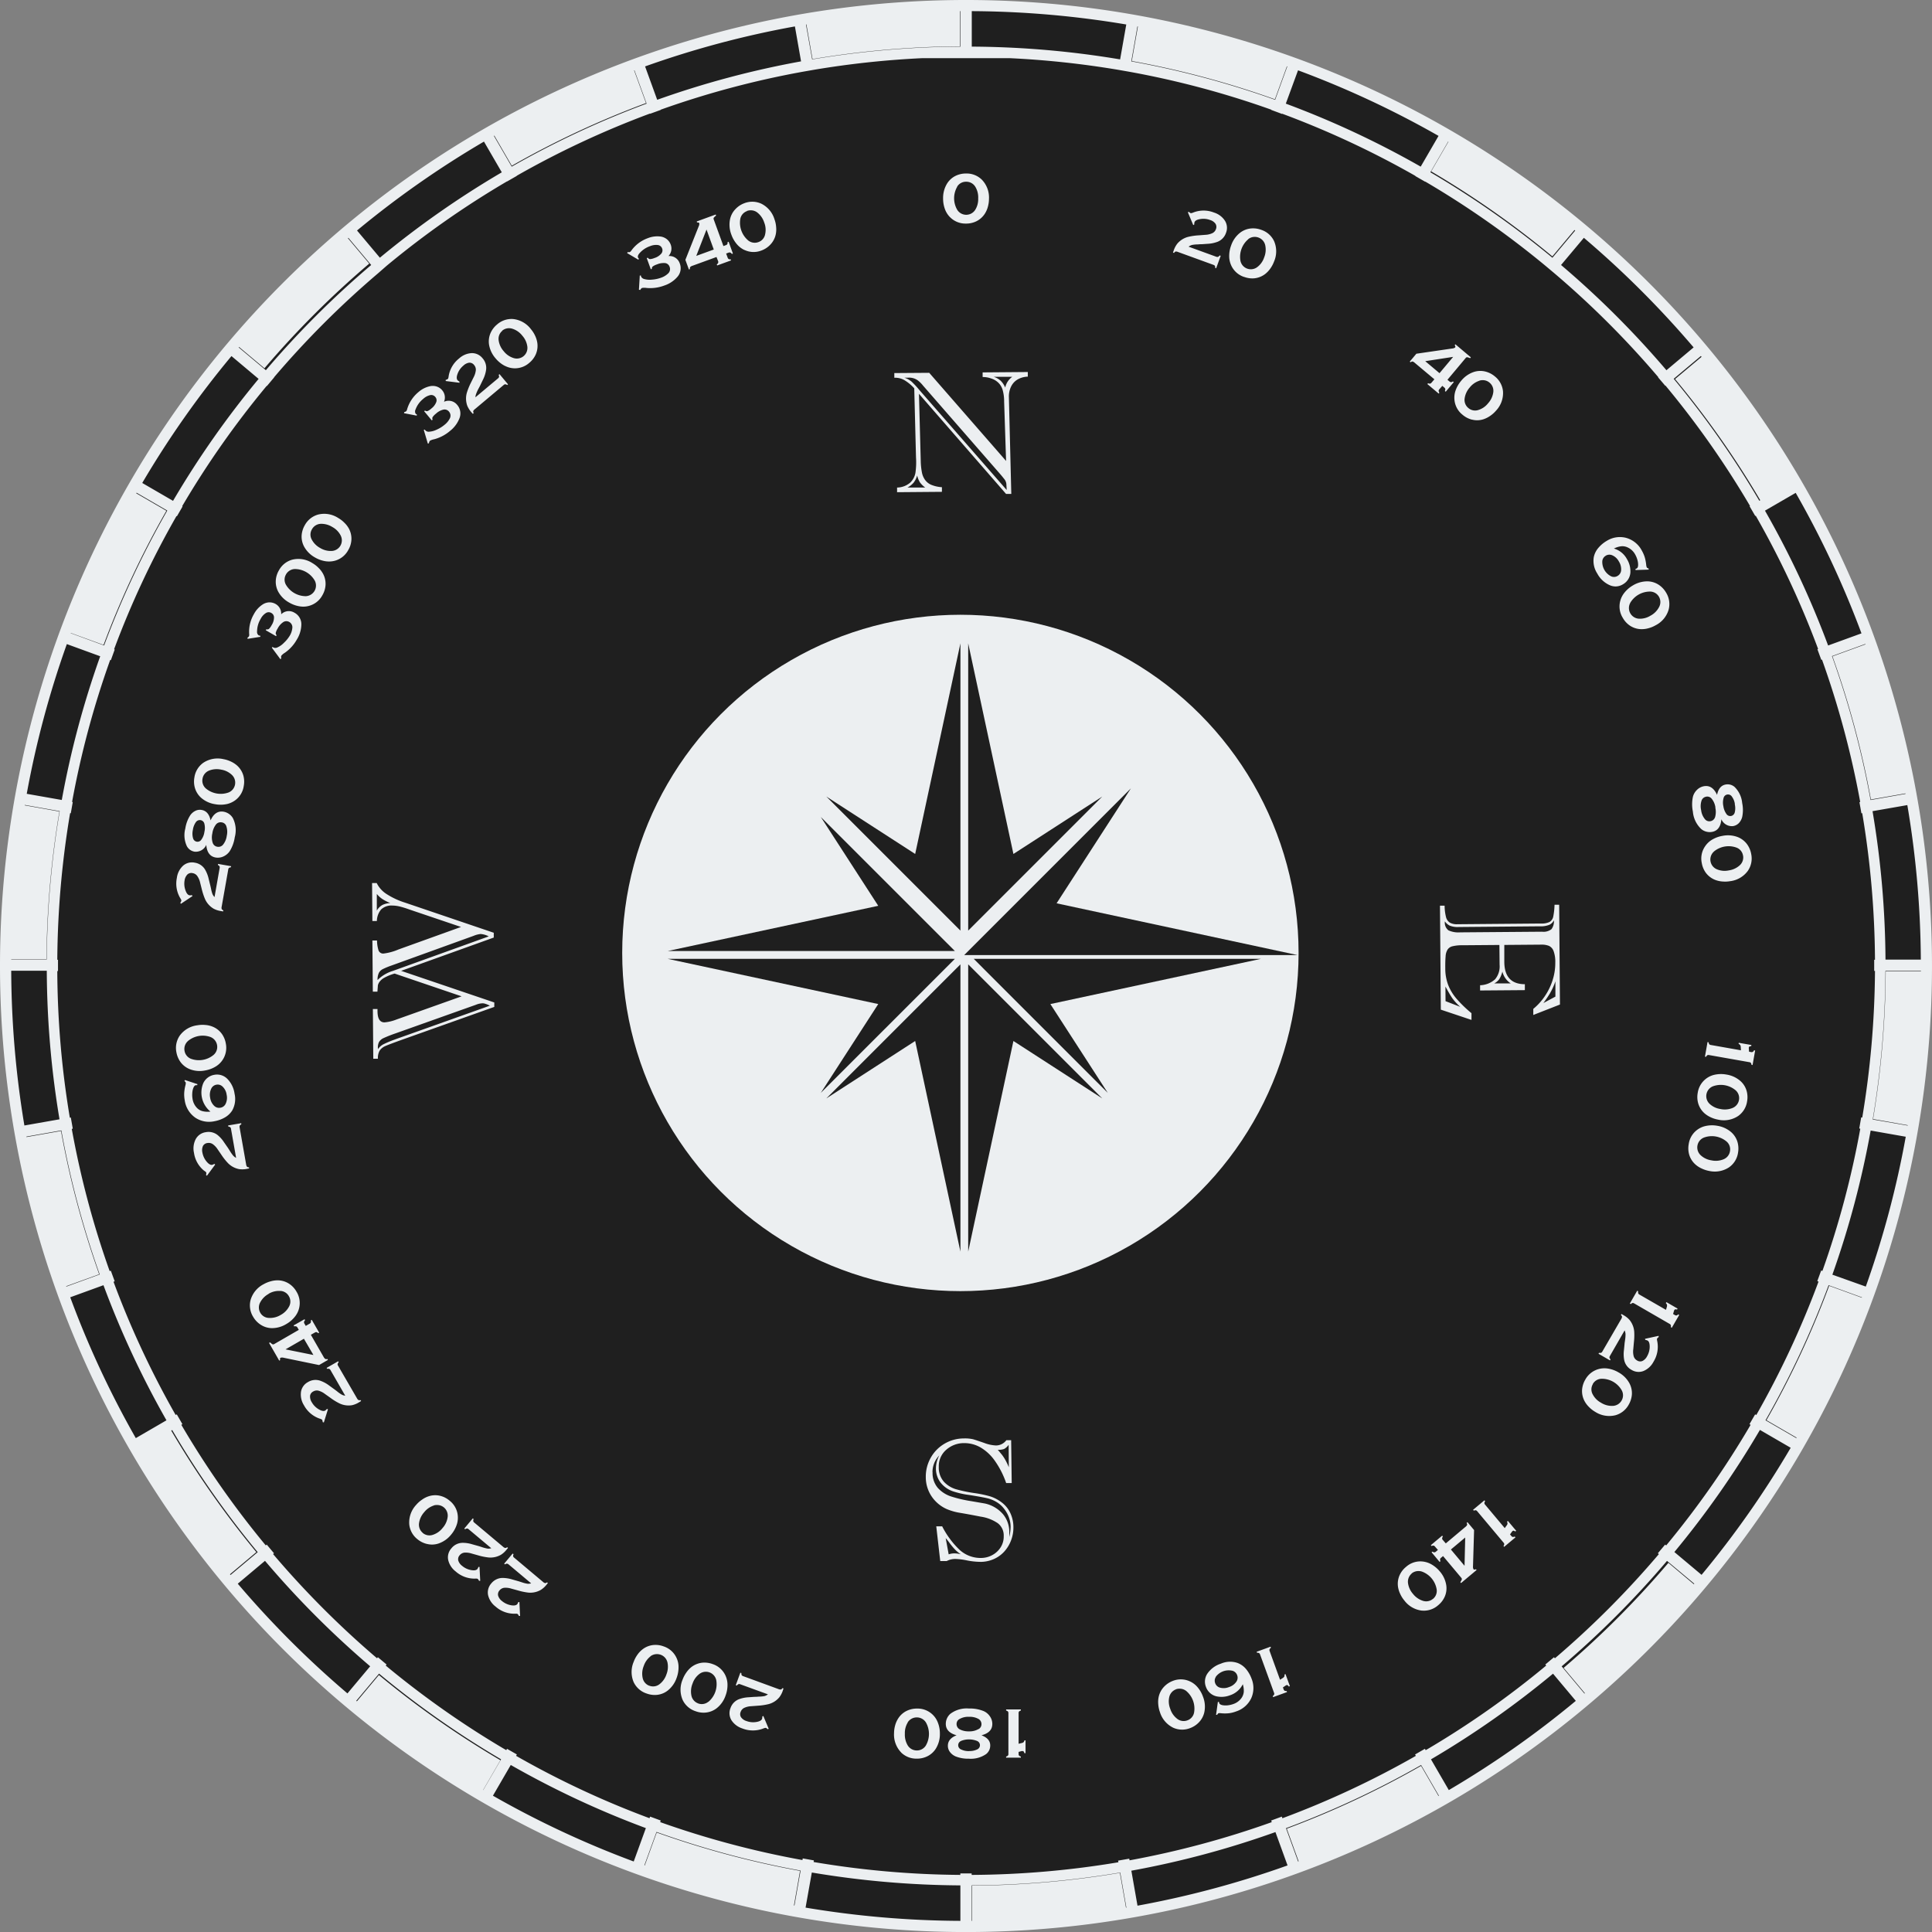 <svg xmlns="http://www.w3.org/2000/svg" width="275.002" height="275.005" viewBox="0 0 275.002 275.005">
  <rect x="0" y="0" width="275.002" height="275.005" fill="#808080" stroke="none"/>
  <g id="ic_compass_8_mockup" transform="translate(-1.675 0.328)">
    <g id="ic_compass8" transform="translate(1.676 -0.329)">
      <ellipse id="Ellipse_1729" data-name="Ellipse 1729" cx="136.978" cy="136.978" rx="136.978" ry="136.978" transform="translate(0.526 0.526)" fill="#1f1f1f"/>
      <path id="Union_64" data-name="Union 64" d="M-11078.326-2646.825a137.5,137.5,0,0,1,136.7-137.5h1.6a137.5,137.5,0,0,1,136.7,137.5,137.507,137.507,0,0,1-137.5,137.505A137.5,137.5,0,0,1-11078.326-2646.825Zm138.306,130.865v5.049h.059v-5.013a131.086,131.086,0,0,0,21.041-1.818l.869,4.955.052-.009-.873-4.991A131.468,131.468,0,0,1-10940.021-2515.96Zm-23.641,3.164a136.259,136.259,0,0,0,22.022,1.885h.014v-5.049a131.453,131.453,0,0,1-21.146-1.832Zm46.372-5.255.876,4.979a135.334,135.334,0,0,0,21.358-5.73l-1.724-4.746A129.784,129.784,0,0,1-10917.289-2518.051Zm-47.957,4.957.876-4.974a129.982,129.982,0,0,1-20.508-5.5l-1.727,4.746.056.02,1.7-4.683a129.678,129.678,0,0,0,20.4,5.461l-.864,4.915Zm25.226-4.571v.214a130.17,130.17,0,0,0,20.889-1.8l-.042-.233,1.585-.278.042.236a129.034,129.034,0,0,0,20.243-5.436l-.084-.231,1.513-.556.084.234a128.607,128.607,0,0,0,19-8.883l-.116-.195,1.4-.806.114.195a129.2,129.2,0,0,0,17.154-12.047l-.125-.15,1.234-1.034.128.15a130.146,130.146,0,0,0,14.8-14.83l-.145-.117,1.037-1.237.145.122a129.763,129.763,0,0,0,12.02-17.166l-.161-.095.809-1.4.161.094a129.382,129.382,0,0,0,8.861-18.992l-.178-.061.553-1.515.173.064a128.513,128.513,0,0,0,5.394-20.246l-.147-.031.278-1.585.149.025a131.273,131.273,0,0,0,1.813-20.872h-.114v-1.59h.114a130.27,130.27,0,0,0-1.818-20.866l-.114.022-.281-1.588.111-.019a128.628,128.628,0,0,0-5.44-20.268l-.1.033-.553-1.51.1-.036a128.587,128.587,0,0,0-8.88-18.97l-.067.036-.809-1.39.063-.039a129.238,129.238,0,0,0-12.033-17.132l-.03.028-1.023-1.2.031-.025a129.7,129.7,0,0,0-14.806-14.8l-1.229-1.031a129.918,129.918,0,0,0-17.144-12.014v.031l-1.4-.806v-.031a129.159,129.159,0,0,0-18.97-8.853v.039l-1.54-.573v-.036a128.291,128.291,0,0,0-20.219-5.4l-1.588-.278a130.169,130.169,0,0,0-15.408-1.654h-12.48a130.235,130.235,0,0,0-15.408,1.654l-1.585.278a128.371,128.371,0,0,0-20.221,5.4v.033l-1.516.551v-.036a129.253,129.253,0,0,0-18.97,8.853v.025l-1.394.8v-.019a129.174,129.174,0,0,0-17.138,12.019l-1.223,1.071a130.349,130.349,0,0,0-14.8,14.8h.025l-1.037,1.237-.028-.022a129.316,129.316,0,0,0-12.035,17.129l.061.033-.809,1.4-.059-.033a128.088,128.088,0,0,0-8.883,18.962l.089.033-.548,1.518-.095-.033a128.1,128.1,0,0,0-5.427,20.224h.1l-.28,1.59h-.1a130.615,130.615,0,0,0-1.824,20.866h.1v1.61h-.1a129.745,129.745,0,0,0,1.785,20.872l.14-.025.28,1.588-.145.025a128.407,128.407,0,0,0,5.394,20.246l.164-.058.554,1.512-.17.061a129.125,129.125,0,0,0,8.845,18.964l.158-.089.806,1.4-.155.089a129.655,129.655,0,0,0,12.02,17.166l.136-.114,1.037,1.237-.136.108a130.531,130.531,0,0,0,14.8,14.833l.122-.147,1.237,1.037-.125.147a129.707,129.707,0,0,0,17.16,12.044l.111-.189,1.4.8-.116.195a128.4,128.4,0,0,0,18.994,8.88l.087-.228,1.515.556-.086.228a129.427,129.427,0,0,0,20.255,5.4l.038-.233,1.591.281-.042.231a129.8,129.8,0,0,0,20.883,1.835v-.214Zm44.743-6.436,1.724,4.743.074-.028-1.689-4.646a129.926,129.926,0,0,0,19.117-8.942l2.485,4.289.057-.032-2.536-4.374A130.453,130.453,0,0,1-10895.277-2524.1Zm-112.885-4.624a135.664,135.664,0,0,0,20.04,9.364l1.729-4.752a130,130,0,0,1-19.231-8.986Zm133.523-5.174,2.538,4.374a136.333,136.333,0,0,0,18.077-12.7l-3.244-3.87A131.11,131.11,0,0,1-10874.639-2533.9Zm-134.9,4.365v.005l2.539-4.373a131.573,131.573,0,0,1-17.371-12.2l-3.245,3.87.088.073,3.135-3.743a130.611,130.611,0,0,0,17.293,12.122l-2.455,4.233Zm153.5-17.6,3.244,3.87.059-.05-3.022-3.606a131.008,131.008,0,0,0,14.914-14.95l3.622,3.042.062-.072-3.884-3.248A131.4,131.4,0,0,1-10856.047-2547.132Zm-172.82,3.859Zm-15.623-15.625a137.1,137.1,0,0,0,15.611,15.615l3.236-3.861a131.412,131.412,0,0,1-14.972-15.011Zm-1.028-1.246,3.867-3.245a131.94,131.94,0,0,1-12.172-17.382l-.136.078a131.239,131.239,0,0,0,12.113,17.3l-3.754,3.152Zm205.517-3.261,3.87,3.244a136.311,136.311,0,0,0,12.678-18.074v-.017l-4.373-2.538A131.071,131.071,0,0,1-10840-2563.405Zm12.979-18.753,4.379,2.536.038-.067-4.292-2.489a129.954,129.954,0,0,0,8.925-19.125l4.65,1.691.018-.048-4.746-1.727A130.316,130.316,0,0,1-10827.023-2582.158Zm-241.315-17.51a135.137,135.137,0,0,0,9.333,20.046l4.365-2.536a130.861,130.861,0,0,1-8.967-19.231Zm250.832-3.214,4.749,1.69a134.648,134.648,0,0,0,5.688-21.333h-.02l-4.974-.878A129.945,129.945,0,0,1-10817.507-2602.883Zm-251.383,1.69,4.746-1.727a130.5,130.5,0,0,1-5.461-20.5l-4.974.878.012.067,4.915-.867a129.871,129.871,0,0,0,5.433,20.393l-4.689,1.7C-11068.9-2601.228-11068.9-2601.21-11068.89-2601.192Zm257.127-23.785,4.969.867.009-.055-4.938-.874a131.21,131.21,0,0,0,1.8-21.025h5.015c0-.02,0-.041,0-.061h-5.05A131.745,131.745,0,0,1-10811.763-2624.978Zm-263.091.854,4.988-.878a131.418,131.418,0,0,1-1.811-21.15h-5.062A136.917,136.917,0,0,0-11074.854-2624.124Zm264.9-23.591Zm5.029-.022a135.928,135.928,0,0,0-1.921-21.992l-4.952.865a131.153,131.153,0,0,1,1.844,21.127Zm-271.807-.017h5.052a131.279,131.279,0,0,1,1.843-21.111l-4.974-.884-.009.055,4.938.879a130.627,130.627,0,0,0-1.835,21.013h-5.016Zm259.162-43.178a129.51,129.51,0,0,1,5.494,20.482l4.974-.876-.012-.064-4.918.865a128.123,128.123,0,0,0-5.469-20.374l4.7-1.711c-.006-.018-.013-.036-.019-.055Zm-256.946,19.6,4.974.876a130.01,130.01,0,0,1,5.478-20.48l-.012.022-4.746-1.732A135.142,135.142,0,0,0-11074.52-2671.333Zm247.407-40.306a129.961,129.961,0,0,1,8.988,19.192l4.749-1.727a135.009,135.009,0,0,0-9.364-20Zm-241.151,17.446,4.74,1.74a130.456,130.456,0,0,1,8.994-19.2l-4.374-2.538-.044.078,4.293,2.491a129.558,129.558,0,0,0-8.944,19.092l-4.652-1.694C-11068.256-2694.216-11068.26-2694.2-11068.264-2694.193Zm10.181-21.381,4.374,2.539a131.484,131.484,0,0,1,12.18-17.36l-3.864-3.248A136.174,136.174,0,0,0-11058.083-2715.574Zm217.979-14.833a131.139,131.139,0,0,1,12.186,17.357l.131-.076a130.777,130.777,0,0,0-12.122-17.248l3.773-3.16-.1-.118Zm-16.034-16.2a131.625,131.625,0,0,1,15,14.98l3.87-3.25a137.02,137.02,0,0,0-15.623-15.6Zm-188.229,11.73,3.87,3.245a131.63,131.63,0,0,1,14.994-14.975l-3.248-3.867-.064.056,3.034,3.612a131.019,131.019,0,0,0-14.916,14.9l-3.616-3.031Zm169.628-24.928a131.635,131.635,0,0,1,17.371,12.164l3.242-3.87-.1-.08-3.15,3.759a130.728,130.728,0,0,0-17.249-12.1l2.452-4.226-.033-.02Zm-152.777,8.294,3.248,3.867a131.47,131.47,0,0,1,17.354-12.155l-2.538-4.374A136.349,136.349,0,0,0-11027.517-2751.509Zm132.2-18.064a130.438,130.438,0,0,1,19.2,8.967l2.539-4.376a135.279,135.279,0,0,0-20-9.333Zm-112.722,4.59,2.535,4.376a130.557,130.557,0,0,1,19.2-8.967l-1.731-4.743-.046.017,1.694,4.648a129.761,129.761,0,0,0-19.106,8.919l-2.483-4.284Zm90.727-10.607a129.668,129.668,0,0,1,20.474,5.472l1.729-4.749-.053-.019-1.71,4.693a129.094,129.094,0,0,0-20.368-5.444l.867-4.915-.066-.012Zm-69.207.723,1.724,4.746a130.013,130.013,0,0,1,20.477-5.469l-.875-4.974A134.522,134.522,0,0,0-10986.523-2774.866Zm46.5-2.822a131.4,131.4,0,0,1,21.116,1.818l.876-4.968a136.234,136.234,0,0,0-21.992-1.9Zm-23.6-3.15.881,4.968a131.708,131.708,0,0,1,21.113-1.818v-5.049h-.063v5.012a130.958,130.958,0,0,0-21,1.81l-.869-4.934Zm21.255,246.5a1.964,1.964,0,0,1-.756-.6,1.444,1.444,0,0,1-.3-.9c0-.67.417-1.162,1.24-1.485q-1.531-.421-1.535-1.621a1.906,1.906,0,0,1,.648-1.435,3.855,3.855,0,0,1,2.652-.753,5.1,5.1,0,0,1,2.1.373,2.077,2.077,0,0,1,.87.731,1.867,1.867,0,0,1,.351,1.076c0,.843-.515,1.36-1.54,1.629q1.263.484,1.242,1.471a1.532,1.532,0,0,1-.578,1.2,3.821,3.821,0,0,1-2.444.664l-.141,0A4.811,4.811,0,0,1-10942.364-2534.343Zm.831-2.18a.649.649,0,0,0-.417.606.651.651,0,0,0,.417.609,2.4,2.4,0,0,0,1.141.231v-.008a2.419,2.419,0,0,0,1.123-.222.652.652,0,0,0,.414-.609.651.651,0,0,0-.414-.606,3.045,3.045,0,0,0-1.133-.219A3.031,3.031,0,0,0-10941.533-2536.523Zm2.514-1.7a.8.8,0,0,0,.381-.7.845.845,0,0,0-.473-.756,2.559,2.559,0,0,0-1.3-.278,2.475,2.475,0,0,0-1.387.336.789.789,0,0,0-.384.687.841.841,0,0,0,.467.77,2.708,2.708,0,0,0,1.318.278A2.5,2.5,0,0,0-10939.02-2538.227Zm-11.052,3.339a3.656,3.656,0,0,1-1.012-2.73,4.291,4.291,0,0,1,.152-1.106,3.5,3.5,0,0,1,.42-.97,2.963,2.963,0,0,1,1.213-1.106,3.3,3.3,0,0,1,1.484-.334,3.083,3.083,0,0,1,2.911,1.852,4.191,4.191,0,0,1,.345,1.707,3.9,3.9,0,0,1-.567,2.13,2.978,2.978,0,0,1-1.212,1.1,3.313,3.313,0,0,1-1.477.339h-.093A3.079,3.079,0,0,1-10950.071-2534.888Zm.948-4.279a2.882,2.882,0,0,0-.42,1.613,2.96,2.96,0,0,0,.42,1.682,1.512,1.512,0,0,0,1.31.7,1.491,1.491,0,0,0,1.263-.712,3.3,3.3,0,0,0,0-3.283,1.526,1.526,0,0,0-1.285-.709A1.527,1.527,0,0,0-10949.123-2539.167Zm13.993,5.021v-.161a.492.492,0,0,0,.253-.131.339.339,0,0,0,.072-.234v-5.811a.342.342,0,0,0-.072-.236.5.5,0,0,0-.253-.133v-.161h2.1v.161a.517.517,0,0,0-.253.133.326.326,0,0,0-.069.236v4.36l.473-.114a.536.536,0,0,0,.242-.12.582.582,0,0,0,.122-.256h.15v1.83h-.164a.6.6,0,0,0-.105-.239.192.192,0,0,0-.156-.058.624.624,0,0,0-.142,0l-.42.114v.295a.351.351,0,0,0,.069.234.528.528,0,0,0,.253.131v.161Zm-37.537-4.156a2.893,2.893,0,0,1-1.564-1.182,1.931,1.931,0,0,1-.134-1.71,2.073,2.073,0,0,1,1.182-1.262,4.546,4.546,0,0,1,1.388-.286l.842-.061a5.691,5.691,0,0,0,.6-.031,5.308,5.308,0,0,0,.813-.072,1.592,1.592,0,0,0,.509-.253l-3.968-1.443a.345.345,0,0,0-.247,0,.535.535,0,0,0-.212.192l-.152-.056.65-1.771.15.053a.512.512,0,0,0,.036.284.377.377,0,0,0,.2.147l5.043,1.844a.688.688,0,0,0,.351.061.429.429,0,0,0,.214-.2l.15.053c-.05.161-.089.261-.1.309a3.234,3.234,0,0,1-.5.951,2.972,2.972,0,0,1-1.534.97,8.918,8.918,0,0,1-1.535.225l-.935.07a2.64,2.64,0,0,0-1.009.245,1.014,1.014,0,0,0-.489.567.814.814,0,0,0,.059.762,1.473,1.473,0,0,0,.778.539,2.7,2.7,0,0,0,1.4.131c.464-.075.733-.228.817-.456a1.312,1.312,0,0,0,.033-.328l.142-.07.768,1.821-.153.064a.666.666,0,0,0-.233-.181.216.216,0,0,0-.145,0,1.964,1.964,0,0,0-.3.1,4.037,4.037,0,0,1-1.414.255A4.065,4.065,0,0,1-10972.667-2538.3Zm61.314-.111a3.656,3.656,0,0,1-1.885-2.221,4.159,4.159,0,0,1-.234-1.087,3.551,3.551,0,0,1,.053-1.056,3.042,3.042,0,0,1,.763-1.457,3.362,3.362,0,0,1,1.262-.842,3.073,3.073,0,0,1,2.419.069,3.08,3.08,0,0,1,.959.681,4.267,4.267,0,0,1,.906,1.49,3.86,3.86,0,0,1,.2,2.191,2.994,2.994,0,0,1-.76,1.451,3.314,3.314,0,0,1-1.259.837,3.1,3.1,0,0,1-1.146.22A3.076,3.076,0,0,1-10911.353-2538.413Zm.408-5.46a1.523,1.523,0,0,0-.965,1.106,2.831,2.831,0,0,0,.14,1.663,2.88,2.88,0,0,0,.984,1.421,1.481,1.481,0,0,0,1.451.228,1.457,1.457,0,0,0,.959-1.106,3.271,3.271,0,0,0-1.123-3.083,1.508,1.508,0,0,0-.929-.319A1.516,1.516,0,0,0-10910.944-2543.874Zm5.956,1.788h.155a1.2,1.2,0,0,0,.047.195c.048.125.2.214.442.27a2.671,2.671,0,0,0,.745.025,3.423,3.423,0,0,0,.8-.181,2.356,2.356,0,0,0,1.2-.9,1.83,1.83,0,0,0,.3-.843,3.15,3.15,0,0,0-.14-1.079,3.11,3.11,0,0,1-1.81,1.568,3.366,3.366,0,0,1-1.952.15,2.079,2.079,0,0,1-.917-.484,2.1,2.1,0,0,1-.57-.865,2.039,2.039,0,0,1,.25-1.941,3.7,3.7,0,0,1,1.883-1.359,3.274,3.274,0,0,1,2.4-.086,2.934,2.934,0,0,1,1.2.881,4.655,4.655,0,0,1,.762,1.343,3.527,3.527,0,0,1-.047,2.786,3.608,3.608,0,0,1-2.152,1.879,4.446,4.446,0,0,1-1.02.256,5.515,5.515,0,0,1-1.132,0,1.039,1.039,0,0,0-.348,0,.257.257,0,0,0-.131.122.633.633,0,0,1-.069.1l-.153.011Zm-.281-3.567a.98.98,0,0,0-.105.893,1,1,0,0,0,.661.639,1.989,1.989,0,0,0,1.324-.081,1.968,1.968,0,0,0,1.048-.781.988.988,0,0,0,.1-.9,1,1,0,0,0-.661-.631,2.305,2.305,0,0,0-.53-.062A2.291,2.291,0,0,0-10905.27-2545.653Zm-74.084,4.888a3.079,3.079,0,0,1-1.818-1.6,3.661,3.661,0,0,1,0-2.911,4.319,4.319,0,0,1,.523-.987,3.654,3.654,0,0,1,.717-.776,3.091,3.091,0,0,1,1.521-.623,3.322,3.322,0,0,1,1.509.195,3.067,3.067,0,0,1,1.813,1.607,3.173,3.173,0,0,1,.294,1.137,4.218,4.218,0,0,1-.264,1.724,3.893,3.893,0,0,1-1.263,1.81,3,3,0,0,1-1.515.617,3.231,3.231,0,0,1-.362.021A3.219,3.219,0,0,1-10979.354-2540.765Zm1.847-1.329a3.282,3.282,0,0,0,1.12-3.083,1.515,1.515,0,0,0-.962-1.107,1.515,1.515,0,0,0-1.451.231,2.836,2.836,0,0,0-.962,1.359,2.935,2.935,0,0,0-.161,1.721,1.5,1.5,0,0,0,.989,1.112h-.02A1.48,1.48,0,0,0-10977.507-2542.094Zm80.331-.82a.518.518,0,0,0,.188-.206.3.3,0,0,0,0-.245l-1.993-5.469a.377.377,0,0,0-.147-.2.472.472,0,0,0-.283-.039l-.056-.15,1.979-.72.053.153a.493.493,0,0,0-.191.208.331.331,0,0,0,0,.245l1.487,4.1.422-.27a.54.54,0,0,0,.187-.195.558.558,0,0,0,.022-.281l.145-.064.626,1.721-.15.056a.851.851,0,0,0-.181-.195.208.208,0,0,0-.164,0,.472.472,0,0,0-.128.069l-.37.25.1.278a.343.343,0,0,0,.147.195.55.55,0,0,0,.283.039l.056.15-1.979.72Zm-89.142-.37a3.1,3.1,0,0,1-1.821-1.6,3.684,3.684,0,0,1,0-2.914,4.276,4.276,0,0,1,.517-.984,3.493,3.493,0,0,1,.726-.773,2.991,2.991,0,0,1,1.513-.623,3.264,3.264,0,0,1,1.513.195,3.071,3.071,0,0,1,1.813,1.607,3.088,3.088,0,0,1,.295,1.134,4.356,4.356,0,0,1-.262,1.727,3.932,3.932,0,0,1-1.262,1.807,2.969,2.969,0,0,1-1.516.62,3.324,3.324,0,0,1-.342.018A3.353,3.353,0,0,1-10986.317-2543.284Zm.572-5.285a2.886,2.886,0,0,0-.962,1.365,2.884,2.884,0,0,0-.155,1.721,1.489,1.489,0,0,0,.945,1.1h.021a1.473,1.473,0,0,0,1.443-.231,2.9,2.9,0,0,0,.976-1.393,2.939,2.939,0,0,0,.147-1.682,1.52,1.52,0,0,0-.965-1.106,1.513,1.513,0,0,0-.519-.091A1.536,1.536,0,0,0-10985.745-2548.57Zm-18.733-5.75a.728.728,0,0,0-.158-.248.261.261,0,0,0-.131-.069,3.047,3.047,0,0,0-.32,0,4.007,4.007,0,0,1-2.716-1.021,2.864,2.864,0,0,1-1.065-1.64,1.932,1.932,0,0,1,.459-1.654,2.081,2.081,0,0,1,1.538-.778,4.72,4.72,0,0,1,1.406.206l.817.231c.086.022.275.081.57.178a4.81,4.81,0,0,0,.787.206,1.446,1.446,0,0,0,.556-.05l-3.226-2.711a.385.385,0,0,0-.228-.094.5.5,0,0,0-.267.108l-.12-.106,1.21-1.443.128.1a.512.512,0,0,0-.064.278.345.345,0,0,0,.139.206l4.107,3.45a.689.689,0,0,0,.306.178.411.411,0,0,0,.272-.114l.122.105-.2.248a3.265,3.265,0,0,1-.8.723,3.005,3.005,0,0,1-1.771.389,8.843,8.843,0,0,1-1.521-.317l-.906-.248a2.643,2.643,0,0,0-1.031-.119,1.017,1.017,0,0,0-.65.367.84.84,0,0,0-.206.737,1.5,1.5,0,0,0,.545.773,2.776,2.776,0,0,0,1.265.6c.459.083.765.033.921-.153a1.163,1.163,0,0,0,.142-.295h.161l.095,1.974Zm128.561-.756a3.656,3.656,0,0,1-2.524-1.44,4.1,4.1,0,0,1-.595-.945,3.573,3.573,0,0,1-.312-1.012,3.017,3.017,0,0,1,.22-1.626,3.226,3.226,0,0,1,.926-1.207,3.052,3.052,0,0,1,2.294-.77,3.225,3.225,0,0,1,1.134.314,4.294,4.294,0,0,1,1.365,1.09,3.918,3.918,0,0,1,.932,1.993,2.957,2.957,0,0,1-.223,1.624,3.287,3.287,0,0,1-.92,1.2,3.082,3.082,0,0,1-2.053.785C-10875.755-2555.066-10875.837-2555.069-10875.918-2555.076Zm-1.477-5.282a1.521,1.521,0,0,0-.528,1.368,2.915,2.915,0,0,0,.7,1.521,2.935,2.935,0,0,0,1.415.993,1.484,1.484,0,0,0,1.424-.27h.014a1.461,1.461,0,0,0,.522-1.368,3.257,3.257,0,0,0-2.1-2.524,1.527,1.527,0,0,0-.465-.073A1.513,1.513,0,0,0-10877.395-2560.358Zm6.918,1.232a1.984,1.984,0,0,0,.181-.317.257.257,0,0,0-.025-.284l-2.616-3.117-.286.245a.369.369,0,0,0-.14.206.58.58,0,0,0,.064.278l-.128.1-1.143-1.365.125-.1a.5.5,0,0,0,.262.106.335.335,0,0,0,.228-.1l.289-.242-.42-.481a.376.376,0,0,0-.205-.139.569.569,0,0,0-.278.064l-.105-.122,1.612-1.354.1.122a.516.516,0,0,0-.108.264.334.334,0,0,0,.1.228l.423.486,2.774-2.33a.918.918,0,0,0,.262-.292.4.4,0,0,0-.072-.289l.125-.106.939,1.121-.153,5.144a.789.789,0,0,0,.067.423c.077.086.191.086.339,0l.105.119-2.21,1.852Zm-1.343-4.651,1.943,2.319.094-4.023Zm-138.334,4.462a.758.758,0,0,0-.161-.253.277.277,0,0,0-.131-.064,2.051,2.051,0,0,0-.319,0,4.029,4.029,0,0,1-2.717-1.023,2.864,2.864,0,0,1-1.064-1.643,1.9,1.9,0,0,1,.459-1.649,2.038,2.038,0,0,1,1.54-.779,4.508,4.508,0,0,1,1.4.2l.843.236c.089.022.277.081.572.178a5.453,5.453,0,0,0,.787.206,1.384,1.384,0,0,0,.533-.053l-3.228-2.708a.328.328,0,0,0-.226-.1.531.531,0,0,0-.267.111l-.122-.105,1.212-1.449.122.106a.509.509,0,0,0-.058.278.332.332,0,0,0,.133.206l4.112,3.45a.687.687,0,0,0,.306.175.42.42,0,0,0,.27-.111l.128.1c-.105.134-.175.214-.208.253a3.209,3.209,0,0,1-.793.723,3.007,3.007,0,0,1-1.776.386,8.616,8.616,0,0,1-1.521-.314l-.9-.253a2.8,2.8,0,0,0-1.028-.12,1.031,1.031,0,0,0-.653.367.84.84,0,0,0-.206.74,1.482,1.482,0,0,0,.548.77,2.684,2.684,0,0,0,1.26.6c.459.089.768.036.923-.147a1.43,1.43,0,0,0,.142-.295h.156l.1,1.974Zm71.359-2.705a10.334,10.334,0,0,1-1.919-.206,9.211,9.211,0,0,0-1.654-.206,2.606,2.606,0,0,0-1.223.3h-.915l-.567-4.943h.843a12.273,12.273,0,0,0,2.5,3.367,4.419,4.419,0,0,0,3.045,1.134,3.343,3.343,0,0,0,1.606-.42,3.194,3.194,0,0,0,1.188-1.123,2.829,2.829,0,0,0,.42-1.565,2.187,2.187,0,0,0-.84-1.835,5.824,5.824,0,0,0-2.43-.937q-1.61-.317-2.878-.531a8.123,8.123,0,0,1-2.019-.573,5.1,5.1,0,0,1-2.141-1.846,4.9,4.9,0,0,1-.784-2.689,5.448,5.448,0,0,1,.679-2.7,5.315,5.315,0,0,1,1.943-2.019,5.428,5.428,0,0,1,2.808-.776,5.155,5.155,0,0,1,1.321.122c.3.089.806.256,1.531.506a5.308,5.308,0,0,0,1.66.37,1.824,1.824,0,0,0,1.523-.745h.685l.08,6.1h-.789a12.5,12.5,0,0,0-1.621-3.181,6.527,6.527,0,0,0-2.047-1.9,4.63,4.63,0,0,0-2.308-.606,3.791,3.791,0,0,0-2.565.959,3.058,3.058,0,0,0-1.049,2.413,3.022,3.022,0,0,0,.729,2.13,3.837,3.837,0,0,0,1.7,1.057,20.2,20.2,0,0,0,2.6.548,16.057,16.057,0,0,1,2.288.476,5.373,5.373,0,0,1,1.785.976,4.023,4.023,0,0,1,1.126,1.5,4.755,4.755,0,0,1,.393,1.891,5.146,5.146,0,0,1-.32,1.854,4.953,4.953,0,0,1-.937,1.582,4.4,4.4,0,0,1-1.487,1.1,4.73,4.73,0,0,1-1.944.42Zm-4.933-3.361.423,2.294a2.455,2.455,0,0,1,.789-.139,3.813,3.813,0,0,1,.938.125,4.774,4.774,0,0,1-.84-.689,10.136,10.136,0,0,1-.765-.923,8.578,8.578,0,0,0-.545-.681Zm-1.868-9.384a3.223,3.223,0,0,0,.745,2.221,4.4,4.4,0,0,0,1.815,1.193,18.642,18.642,0,0,0,2.944.692l1.913.328a4.713,4.713,0,0,1,2.6,1.521,3.906,3.906,0,0,1,.9,2.525v.445a2.4,2.4,0,0,1,0,.278v.011a6.992,6.992,0,0,0,.192-1.479,4,4,0,0,0-.226-1.262,4.339,4.339,0,0,0-.647-1.209,3.924,3.924,0,0,0-.957-.923,4.624,4.624,0,0,0-1.567-.667c-.573-.128-1.407-.275-2.5-.448a12.665,12.665,0,0,1-2.271-.506,3.8,3.8,0,0,1-1.807-1.262,3.309,3.309,0,0,1-.659-2.027,4.042,4.042,0,0,1,.476-1.832A3.376,3.376,0,0,0-10945.595-2574.766Zm9.854-2.525a6.432,6.432,0,0,1,.441.659,9.183,9.183,0,0,1,.557,1.148l-.025-3.2a1.917,1.917,0,0,1-.64.592,2.146,2.146,0,0,1-.909.114C-10936.047-2577.668-10935.858-2577.44-10935.741-2577.29Zm71.409,13.015a.507.507,0,0,0,.108-.261.32.32,0,0,0-.1-.222l-3.748-4.468a.351.351,0,0,0-.205-.139.513.513,0,0,0-.278.064l-.105-.128,1.612-1.349.105.122a.53.53,0,0,0-.111.264.365.365,0,0,0,.1.228l2.8,3.339.286-.395a.48.48,0,0,0,.108-.245.612.612,0,0,0-.069-.278l.125-.1,1.179,1.4-.128.106a.688.688,0,0,0-.233-.12.2.2,0,0,0-.156.058.668.668,0,0,0-.1.106l-.262.367.194.228a.331.331,0,0,0,.2.131.5.5,0,0,0,.278-.061l.105.123-1.612,1.351Zm-153.239-.292a3.366,3.366,0,0,1-1.354-.678,3.09,3.09,0,0,1-1.162-2.127,3.664,3.664,0,0,1,.979-2.752,4.114,4.114,0,0,1,.84-.748,3.345,3.345,0,0,1,.942-.481,2.993,2.993,0,0,1,1.641-.067,3.237,3.237,0,0,1,1.351.7,3.052,3.052,0,0,1,1.154,2.13,3.124,3.124,0,0,1-.111,1.168,4.309,4.309,0,0,1-.84,1.532,3.91,3.91,0,0,1-1.8,1.262,2.989,2.989,0,0,1-.929.148A3.008,3.008,0,0,1-11017.571-2564.568Zm.984-5.474a2.87,2.87,0,0,0-1.37.951,2.967,2.967,0,0,0-.737,1.563,1.51,1.51,0,0,0,.522,1.374v.014a1.48,1.48,0,0,0,1.44.272,2.877,2.877,0,0,0,1.388-.97,2.9,2.9,0,0,0,.72-1.54,1.519,1.519,0,0,0-.517-1.379,1.527,1.527,0,0,0-.98-.357A1.512,1.512,0,0,0-11016.587-2570.042Zm-15.822-11.869a.793.793,0,0,0-.062-.289.256.256,0,0,0-.1-.106,1.88,1.88,0,0,0-.3-.114,4.025,4.025,0,0,1-2.205-1.893,2.865,2.865,0,0,1-.422-1.9,1.924,1.924,0,0,1,1-1.4,2.051,2.051,0,0,1,1.713-.2,4.62,4.62,0,0,1,1.262.667l.689.5c.072.05.231.167.476.356a4.572,4.572,0,0,0,.665.467,1.418,1.418,0,0,0,.494.153l-2.1-3.648a.357.357,0,0,0-.181-.17.491.491,0,0,0-.283,0l-.084-.142,1.638-.942.078.139a.539.539,0,0,0-.15.239.336.336,0,0,0,.056.245l2.683,4.626a.653.653,0,0,0,.229.27.415.415,0,0,0,.295,0l.08.139-.278.17a3.252,3.252,0,0,1-.992.42,3,3,0,0,1-1.8-.245,8.352,8.352,0,0,1-1.32-.814l-.768-.545a2.644,2.644,0,0,0-.929-.462,1.007,1.007,0,0,0-.736.122.815.815,0,0,0-.445.623,1.51,1.51,0,0,0,.248.912,2.708,2.708,0,0,0,.992,1c.42.239.706.3.917.175a1.357,1.357,0,0,0,.236-.225l.156.036-.587,1.885Zm181.136-1.459a4.234,4.234,0,0,1-.884-.687,3.541,3.541,0,0,1-.637-.843,3.039,3.039,0,0,1-.354-1.6,3.325,3.325,0,0,1,.456-1.454,3.09,3.09,0,0,1,1.9-1.507,3.133,3.133,0,0,1,1.17-.092,4.172,4.172,0,0,1,1.654.559,3.9,3.9,0,0,1,1.561,1.552,3.015,3.015,0,0,1,.35,1.6,3.4,3.4,0,0,1-.45,1.443,3.1,3.1,0,0,1-1.894,1.51,3.654,3.654,0,0,1-.872.105A3.668,3.668,0,0,1-10851.273-2583.371Zm-.334-3.956a1.454,1.454,0,0,0-.024,1.465,2.834,2.834,0,0,0,1.173,1.184,2.887,2.887,0,0,0,1.683.456,1.515,1.515,0,0,0,1.251-.756,1.475,1.475,0,0,0,.02-1.465,3.259,3.259,0,0,0-2.839-1.64A1.474,1.474,0,0,0-10851.607-2587.327Zm5.491-2.027a2.054,2.054,0,0,1-1.031-1.379,4.515,4.515,0,0,1-.042-1.418l.084-.842c0-.086.03-.284.075-.592a5.319,5.319,0,0,0,.069-.806,1.55,1.55,0,0,0-.128-.578l-2.1,3.648a.4.4,0,0,0-.059.239.523.523,0,0,0,.158.242l-.086.142-1.632-.945.08-.139a.5.5,0,0,0,.286,0,.336.336,0,0,0,.176-.169l2.686-4.626a.759.759,0,0,0,.122-.334.421.421,0,0,0-.161-.247l.081-.145.28.161a3.277,3.277,0,0,1,.843.656,3,3,0,0,1,.689,1.682,8.611,8.611,0,0,1-.047,1.554l-.084.945a2.578,2.578,0,0,0,.064,1.04,1.012,1.012,0,0,0,.47.575.812.812,0,0,0,.768.075,1.5,1.5,0,0,0,.664-.673,2.738,2.738,0,0,0,.37-1.357c0-.467-.1-.762-.309-.881a1.237,1.237,0,0,0-.314-.089l-.047-.153,1.929-.423.031.161a.8.8,0,0,0-.217.2.266.266,0,0,0-.039.139,1.9,1.9,0,0,0,.05.314,4.037,4.037,0,0,1-.534,2.858,2.859,2.859,0,0,1-1.435,1.332,1.9,1.9,0,0,1-.687.128A1.925,1.925,0,0,1-10846.116-2589.354Zm-191.859-1.721a.772.772,0,0,0-.42,0c-.1.059-.122.172-.059.331l-.139.081-1.448-2.519.145-.081a2.264,2.264,0,0,0,.28.231.258.258,0,0,0,.284.025l3.525-2.035-.189-.325a.388.388,0,0,0-.181-.172.557.557,0,0,0-.286,0l-.081-.139,1.552-.879.08.139a.49.49,0,0,0-.149.239.338.338,0,0,0,.053.245l.188.328.548-.317a.352.352,0,0,0,.173-.181.569.569,0,0,0,0-.286l.139-.078,1.051,1.821-.139.081a.523.523,0,0,0-.239-.153.353.353,0,0,0-.242.058l-.564.317,1.808,3.139a.889.889,0,0,0,.245.3.383.383,0,0,0,.294,0l.084.139-1.263.731Zm.278-1.193,3.967.8-1.351-2.311Zm-2-3.022a3,3,0,0,1-1.56-.5,3.313,3.313,0,0,1-1.049-1.112,3.08,3.08,0,0,1-.364-2.4,3.676,3.676,0,0,1,1.857-2.241,4.309,4.309,0,0,1,1.037-.42,3.49,3.49,0,0,1,1.046-.131,3.037,3.037,0,0,1,1.564.5,3.28,3.28,0,0,1,1.032,1.118,3.082,3.082,0,0,1-.153,3.456,4.253,4.253,0,0,1-1.307,1.151,3.905,3.905,0,0,1-2.046.579Zm-.4-4.874a2.913,2.913,0,0,0-1.2,1.2,1.5,1.5,0,0,0,0,1.473,1.449,1.449,0,0,0,1.26.748,2.888,2.888,0,0,0,1.643-.42,2.917,2.917,0,0,0,1.2-1.2,1.473,1.473,0,0,0-.024-1.468,1.455,1.455,0,0,0-1.263-.756l-.124,0A2.841,2.841,0,0,0-11040.1-2600.164Zm199.583,4.735a.528.528,0,0,0,0-.281.36.36,0,0,0-.169-.181l-5.047-2.917a.376.376,0,0,0-.242-.058.551.551,0,0,0-.238.156l-.14-.081,1.051-1.824.14.083a.593.593,0,0,0,0,.281.386.386,0,0,0,.169.181l3.787,2.18.134-.467a.506.506,0,0,0,0-.27.619.619,0,0,0-.161-.233l.094-.128,1.585.917-.08.139a.649.649,0,0,0-.265-.028.211.211,0,0,0-.125.109.545.545,0,0,0-.05.131l-.122.42.256.147a.338.338,0,0,0,.236.056.468.468,0,0,0,.238-.153l.145.081-1.054,1.821ZM-11049-2617.073a.9.9,0,0,0,.042-.292.308.308,0,0,0-.059-.136,2.182,2.182,0,0,0-.275-.2,4.006,4.006,0,0,1-1.421-2.524,2.868,2.868,0,0,1,.239-1.944,1.922,1.922,0,0,1,1.426-1,2.073,2.073,0,0,1,1.683.395,4.44,4.44,0,0,1,.942,1.059l.5.717c.053.075.158.239.322.5a5.289,5.289,0,0,0,.467.665,1.517,1.517,0,0,0,.417.32l-.731-4.148a.329.329,0,0,0-.11-.217.488.488,0,0,0-.268-.089l-.03-.161,1.86-.323.024.156a.513.513,0,0,0-.223.175.362.362,0,0,0-.03.245l.932,5.28a.691.691,0,0,0,.122.336.411.411,0,0,0,.281.089l.03.156-.322.064a3.289,3.289,0,0,1-1.07.042,3,3,0,0,1-1.607-.842,8.418,8.418,0,0,1-.965-1.221l-.528-.77a2.691,2.691,0,0,0-.717-.748,1.039,1.039,0,0,0-.737-.139.823.823,0,0,0-.631.42,1.5,1.5,0,0,0-.078.948,2.759,2.759,0,0,0,.587,1.262c.3.362.564.517.8.478a1.1,1.1,0,0,0,.3-.139l.134.094-1.176,1.59Zm213.946-.584a4.218,4.218,0,0,1-1.062-.348,3.457,3.457,0,0,1-.887-.575,3.011,3.011,0,0,1-.881-1.385,3.3,3.3,0,0,1-.067-1.518,3.064,3.064,0,0,1,1.263-2.066,3.106,3.106,0,0,1,1.07-.487,4.224,4.224,0,0,1,1.74-.045,3.966,3.966,0,0,1,2,.931,3.028,3.028,0,0,1,.87,1.385,3.4,3.4,0,0,1,.075,1.512,3.079,3.079,0,0,1-1.263,2.071,3.672,3.672,0,0,1-2.038.616A3.7,3.7,0,0,1-10835.059-2617.657Zm-.737-4.746a1.5,1.5,0,0,0-.92,1.137,1.518,1.518,0,0,0,.473,1.387,2.844,2.844,0,0,0,1.513.715,2.9,2.9,0,0,0,1.721-.145,1.49,1.49,0,0,0,.923-1.143,1.462,1.462,0,0,0-.478-1.385,3.264,3.264,0,0,0-2.1-.769A3.256,3.256,0,0,0-10835.8-2622.4Zm-214.764-2.855a3.616,3.616,0,0,1-1.476-2.452,4.6,4.6,0,0,1-.075-1.043,6.042,6.042,0,0,1,.181-1.12.978.978,0,0,0,.039-.345.254.254,0,0,0-.095-.15l-.092-.083.075-.147,1.779.59-.042.15a.762.762,0,0,0-.2,0c-.134.022-.247.15-.345.386a2.437,2.437,0,0,0-.15.728,3.246,3.246,0,0,0,.036.82,2.35,2.35,0,0,0,.682,1.351,1.724,1.724,0,0,0,.784.42,3.089,3.089,0,0,0,1.084.05,3.486,3.486,0,0,1-1.04-4,2.111,2.111,0,0,1,1.588-1.234,2.058,2.058,0,0,1,1.868.589,3.735,3.735,0,0,1,1.015,2.1,3.334,3.334,0,0,1-.328,2.377,2.993,2.993,0,0,1-1.081,1.02,4.531,4.531,0,0,1-1.454.52,3.551,3.551,0,0,1-.769.084A3.525,3.525,0,0,1-11050.56-2625.259Zm2.73-1.652a.98.98,0,0,0,.873.256.982.982,0,0,0,.734-.539,1.981,1.981,0,0,0,.152-1.307,1.932,1.932,0,0,0-.592-1.173.972.972,0,0,0-.843-.261.993.993,0,0,0-.745.542,2.029,2.029,0,0,0-.167,1.321v0A1.982,1.982,0,0,0-11047.829-2626.91Zm214.052,1.952a4.247,4.247,0,0,1-1.064-.342,3.65,3.65,0,0,1-.887-.575,3.033,3.033,0,0,1-.876-1.39,3.257,3.257,0,0,1-.069-1.518,3.1,3.1,0,0,1,2.335-2.55,4.292,4.292,0,0,1,1.746-.042,3.928,3.928,0,0,1,2,.926,2.965,2.965,0,0,1,.873,1.385,3.314,3.314,0,0,1,.07,1.512,3.083,3.083,0,0,1-1.263,2.071,3.661,3.661,0,0,1-2.035.617A3.653,3.653,0,0,1-10833.777-2624.958Zm-.736-4.746a1.518,1.518,0,0,0-.923,1.137,1.516,1.516,0,0,0,.478,1.387,2.848,2.848,0,0,0,1.507.709,2.919,2.919,0,0,0,1.722-.142,1.5,1.5,0,0,0,.926-1.14,1.478,1.478,0,0,0-.481-1.385,3.282,3.282,0,0,0-2.106-.765A3.277,3.277,0,0,0-10834.514-2629.7Zm-216.815-2.441a3.039,3.039,0,0,1-1.3-1,3.411,3.411,0,0,1-.592-1.4,3.1,3.1,0,0,1,.48-2.377,3.647,3.647,0,0,1,2.524-1.468,4.143,4.143,0,0,1,1.112-.042,3.363,3.363,0,0,1,1.031.239,3,3,0,0,1,1.3,1,3.309,3.309,0,0,1,.587,1.407,3.106,3.106,0,0,1-1.321,3.192,4.245,4.245,0,0,1-1.626.637,3.915,3.915,0,0,1-.782.079A3.9,3.9,0,0,1-11051.329-2632.145Zm-.256-3.993a1.491,1.491,0,0,0-.479,1.387,1.468,1.468,0,0,0,.926,1.137,3.267,3.267,0,0,0,3.226-.573,1.5,1.5,0,0,0,.478-1.385,1.512,1.512,0,0,0-.923-1.14,3.266,3.266,0,0,0-1.116-.2A3.284,3.284,0,0,0-11051.585-2636.138Zm222.563,3.381a.551.551,0,0,0-.084-.27.346.346,0,0,0-.22-.109l-5.741-1.015a.372.372,0,0,0-.25.031.541.541,0,0,0-.172.222l-.159-.025.367-2.074.158.031a.524.524,0,0,0,.084.27.35.35,0,0,0,.223.111l4.292.759-.03-.49a.491.491,0,0,0-.075-.256.575.575,0,0,0-.23-.17l.025-.153,1.8.314-.03.158a.638.638,0,0,0-.256.064.2.2,0,0,0-.083.145,1.142,1.142,0,0,0,0,.142l.033.445.295.053a.312.312,0,0,0,.238-.031.427.427,0,0,0,.173-.222l.161.025-.367,2.074Zm-196.175-.865-.059-7.082h.659v.128a1.429,1.429,0,0,0,0,.158q0,1.626,1,1.615a6.063,6.063,0,0,0,1.682-.4l9.289-3.306-9.533-3.239a6.732,6.732,0,0,0-1.454.589,2.025,2.025,0,0,0-.7.592,1.281,1.281,0,0,0-.233.514c0,.139-.036.42-.059.881h-.658l-.062-7.281h.661a4.841,4.841,0,0,0,.2,1.362.692.692,0,0,0,.729.492,7.807,7.807,0,0,0,2.133-.584l8.892-3.2-7.391-2.5a13.2,13.2,0,0,0-1.262-.395,4.625,4.625,0,0,0-1.118-.153,2.126,2.126,0,0,0-1.6.556,2.63,2.63,0,0,0-.606,1.649h-.64l-.042-5.41h.659a3.858,3.858,0,0,0,1.349,1.532,10.815,10.815,0,0,0,2.691,1.262l12.622,4.284v.684l-13.187,4.738,13.262,4.5v.634l-13.187,4.69c-1.174.423-1.943.712-2.313.876a1.9,1.9,0,0,0-.812.645,2.11,2.11,0,0,0-.253,1.165Zm14.6-7.682-11.475,4.082q-.855.292-1.683.667a1.413,1.413,0,0,0-.645.584,1.786,1.786,0,0,0-.125.97,2.111,2.111,0,0,1,.84-.717,14.793,14.793,0,0,1,1.612-.665l.008-.008,13.463-4.788-.317-.147a2.691,2.691,0,0,0-.351-.125,1.053,1.053,0,0,0-.369-.064A2.584,2.584,0,0,0-11010.6-2641.3Zm-.287-9.828-11.8,4.265a10.511,10.511,0,0,0-1.212.509,1.285,1.285,0,0,0-.507.514,2.273,2.273,0,0,0-.188,1.015,5.217,5.217,0,0,1,2.26-1.321v-.006l13.568-4.885a2.911,2.911,0,0,0-1.156-.339A3.466,3.466,0,0,0-11010.885-2651.132Zm-13.812-3.581a2.1,2.1,0,0,1,.807-.806,2.866,2.866,0,0,1,1.112-.267,6.7,6.7,0,0,1-1.1-.553,3.494,3.494,0,0,1-.817-.745Zm151.454,14.1-.122-14.8h.661a6.751,6.751,0,0,0,.2,1.629,1.315,1.315,0,0,0,.548.787,2.033,2.033,0,0,0,1.076.225l11.892-.1a2.606,2.606,0,0,0,1.223-.225,1.144,1.144,0,0,0,.518-.737,9.613,9.613,0,0,0,.187-1.713h.661l.111,14.207-3.795,1.485v-.865a8.421,8.421,0,0,0,1.579-1.718,8.782,8.782,0,0,0,1.132-2.255,7.988,7.988,0,0,0,.42-2.63,4.417,4.417,0,0,0-.248-1.643,1.3,1.3,0,0,0-.661-.729,2.844,2.844,0,0,0-1.109-.172l-5.238.042v2.419q.025,3.161,2.925,3.172v.842l-6.372.05v-.745a3.349,3.349,0,0,0,2.129-.842,2.855,2.855,0,0,0,.648-2.077l-.028-2.814-5.293.042a5.475,5.475,0,0,0-1.362.139,1.147,1.147,0,0,0-.715.467,1.99,1.99,0,0,0-.286.97c-.039.42-.056.992-.048,1.727a6.574,6.574,0,0,0,.42,2.366,6.859,6.859,0,0,0,1.21,1.974,17.773,17.773,0,0,0,2.1,2.024v.959Zm.67-1.209,2.1.812a7.47,7.47,0,0,1-1.159-1.262c-.259-.384-.572-.926-.956-1.629Zm14.928-1.221a17.676,17.676,0,0,1-1,1.49l1.71-.917v-2.177A8.413,8.413,0,0,1-10857.646-2643.044Zm-7.26-1.935a2.071,2.071,0,0,1-.739.631h2.354a2.787,2.787,0,0,1-1.192-1.685A3.69,3.69,0,0,1-10864.905-2644.979Zm-7.231-6.912a3.456,3.456,0,0,0,1.657.275l11.638-.092a1.846,1.846,0,0,0,1.346-.361,1.856,1.856,0,0,0,.345-1.262,1.4,1.4,0,0,1-.634.637,3.3,3.3,0,0,1-1.278.222v-.005l-11.625.1a2.987,2.987,0,0,1-1.287-.195,1.769,1.769,0,0,1-.692-.609A1.372,1.372,0,0,0-10872.137-2651.891Zm-174.747-2.755a3.3,3.3,0,0,1-1.023-.328,3.031,3.031,0,0,1-1.226-1.343,9.127,9.127,0,0,1-.486-1.476l-.231-.917a2.662,2.662,0,0,0-.422-.951,1,1,0,0,0-.64-.384.82.82,0,0,0-.745.189,1.507,1.507,0,0,0-.4.842,2.715,2.715,0,0,0,.12,1.4c.15.442.348.684.587.726a1.423,1.423,0,0,0,.328-.025l.094.131-1.654,1.1-.089-.139a.886.886,0,0,0,.14-.261.27.27,0,0,0,0-.147,2.125,2.125,0,0,0-.156-.278,4.034,4.034,0,0,1-.47-2.866,2.831,2.831,0,0,1,.893-1.74,1.915,1.915,0,0,1,1.657-.42,2.068,2.068,0,0,1,1.442.945,4.573,4.573,0,0,1,.525,1.318l.206.84c.025.086.072.278.137.581a4.784,4.784,0,0,0,.208.787,1.49,1.49,0,0,0,.292.425l.731-4.148a.343.343,0,0,0-.03-.245.471.471,0,0,0-.223-.172l.024-.158,1.86.328-.03.156a.512.512,0,0,0-.268.086.342.342,0,0,0-.11.22l-.935,5.285a.7.7,0,0,0,0,.353.436.436,0,0,0,.236.181l-.03.156Zm213.69-4.212a3.621,3.621,0,0,1-1.028-.236,3.06,3.06,0,0,1-1.3-1,3.327,3.327,0,0,1-.583-1.407,3.052,3.052,0,0,1,.483-2.372,3.148,3.148,0,0,1,.84-.843,4.284,4.284,0,0,1,1.626-.634,3.924,3.924,0,0,1,2.2.183,3.035,3.035,0,0,1,1.3,1.007,3.355,3.355,0,0,1,.593,1.412,3.09,3.09,0,0,1-.481,2.377,3.662,3.662,0,0,1-2.524,1.471,4.152,4.152,0,0,1-.711.061Q-10832.991-2658.839-10833.193-2658.858Zm-1.185-4.251a1.508,1.508,0,0,0-.478,1.387,1.507,1.507,0,0,0,.923,1.137,2.834,2.834,0,0,0,1.662.153,2.926,2.926,0,0,0,1.565-.72,1.5,1.5,0,0,0,.487-1.368l-.009-.02a1.449,1.449,0,0,0-.926-1.137,3.245,3.245,0,0,0-1.125-.2A3.255,3.255,0,0,0-10834.378-2663.109Zm-213.262.84c-.8-.142-1.246-.742-1.332-1.8a1.619,1.619,0,0,1-1.685.965,1.514,1.514,0,0,1-1.068-.762,3.665,3.665,0,0,1-.23-2.524,4.844,4.844,0,0,1,.687-1.868,1.893,1.893,0,0,1,.718-.639,1.439,1.439,0,0,1,.942-.139q.984.183,1.251,1.485c.42-.968,1.065-1.376,1.863-1.237a1.92,1.92,0,0,1,1.3.893,3.822,3.822,0,0,1,.278,2.744,5.144,5.144,0,0,1-.726,1.993,2.17,2.17,0,0,1-.873.731,1.878,1.878,0,0,1-.808.183A1.836,1.836,0,0,1-11047.64-2662.27Zm-.387-2.016a.815.815,0,0,0,.631.484.844.844,0,0,0,.843-.336,2.551,2.551,0,0,0,.5-1.223,2.513,2.513,0,0,0-.087-1.432.79.79,0,0,0-.628-.478.838.838,0,0,0-.84.323,2.633,2.633,0,0,0-.5,1.251h0A2.494,2.494,0,0,0-11048.026-2664.286Zm-2.83-.756a.654.654,0,0,0,.528.517.65.65,0,0,0,.67-.306,2.354,2.354,0,0,0,.42-1.079,2.414,2.414,0,0,0,0-1.157.665.665,0,0,0-.537-.523.682.682,0,0,0-.681.295,2.487,2.487,0,0,0-.423,1.106h0A2.418,2.418,0,0,0-11050.856-2665.042Zm214.691-1.273a3.829,3.829,0,0,1-1.2-2.483,5.15,5.15,0,0,1,0-2.1,2.094,2.094,0,0,1,.57-.99,1.889,1.889,0,0,1,1.006-.531q1.206-.213,1.863,1.234c.181-.873.589-1.365,1.237-1.476a1.5,1.5,0,0,1,1.262.348,3.664,3.664,0,0,1,1.079,2.288,4.815,4.815,0,0,1,0,1.991,1.963,1.963,0,0,1-.453.842,1.47,1.47,0,0,1-.843.45,1.629,1.629,0,0,1-1.668-.976c-.084,1.054-.525,1.657-1.326,1.8a1.93,1.93,0,0,1-.334.03A1.9,1.9,0,0,1-10836.165-2666.315Zm.681-4.61a.838.838,0,0,0-.661.595,2.547,2.547,0,0,0-.045,1.323,2.472,2.472,0,0,0,.567,1.313.808.808,0,0,0,.745.256.838.838,0,0,0,.676-.592,2.674,2.674,0,0,0,.027-1.349h.02a2.523,2.523,0,0,0-.567-1.3.809.809,0,0,0-.6-.267A.8.8,0,0,0-10835.484-2670.925Zm3.006-.309a.644.644,0,0,0-.522.514,2.367,2.367,0,0,0-.025,1.151,2.492,2.492,0,0,0,.42,1.082.661.661,0,0,0,.659.309.673.673,0,0,0,.539-.509,2.443,2.443,0,0,0,0-1.179h.02a2.282,2.282,0,0,0-.42-1.065.651.651,0,0,0-.554-.313A.635.635,0,0,0-10832.479-2671.233Zm-215.23,1.376a3.887,3.887,0,0,1-2.008-.926,3.027,3.027,0,0,1-.87-1.385,3.275,3.275,0,0,1-.072-1.512,3.1,3.1,0,0,1,1.262-2.071,3.678,3.678,0,0,1,2.867-.52,4.171,4.171,0,0,1,1.059.339,3.593,3.593,0,0,1,.888.575,3.065,3.065,0,0,1,.881,1.39,3.257,3.257,0,0,1,.066,1.518,3.054,3.054,0,0,1-1.262,2.066,3.225,3.225,0,0,1-1.07.49,4.315,4.315,0,0,1-.96.109A4.2,4.2,0,0,1-11047.709-2669.857Zm-.871-4.779a1.491,1.491,0,0,0-.926,1.156,1.471,1.471,0,0,0,.479,1.385,3.292,3.292,0,0,0,3.233.567,1.505,1.505,0,0,0,.918-1.137,1.506,1.506,0,0,0-.473-1.385,2.853,2.853,0,0,0-1.51-.728,2.916,2.916,0,0,0-.632-.069A2.915,2.915,0,0,0-11048.58-2674.636Zm8.937-17.51.133-.1a.277.277,0,0,0,.081.078.661.661,0,0,0,.57,0,2.854,2.854,0,0,0,.926-.648,4.668,4.668,0,0,0,.837-1.015,2.566,2.566,0,0,0,.366-1.048.864.864,0,0,0-.419-.912.818.818,0,0,0-.843,0,2.378,2.378,0,0,0-.814.92,2.112,2.112,0,0,0-.275.614.377.377,0,0,0,.122.342l-.078.139-1.465-.842.081-.142a.423.423,0,0,0,.369-.047,1.98,1.98,0,0,0,.378-.523,2.087,2.087,0,0,0,.345-1.123.718.718,0,0,0-.378-.623.728.728,0,0,0-.765,0,2.094,2.094,0,0,0-.759.842,3.528,3.528,0,0,0-.509,1.78.6.6,0,0,0,.22.556.524.524,0,0,0,.226.053l.027.161-1.818.289-.024-.159a.769.769,0,0,0,.214-.2.537.537,0,0,0,.033-.295,4.989,4.989,0,0,1,.679-2.878,3.668,3.668,0,0,1,1.3-1.4,1.857,1.857,0,0,1,.887-.261,1.749,1.749,0,0,1,.918.245,1.569,1.569,0,0,1,.77,1.454,1.531,1.531,0,0,1,1.888-.225,1.847,1.847,0,0,1,.981,1.682,4.189,4.189,0,0,1-.637,2.13,5.656,5.656,0,0,1-1.715,1.893,1.9,1.9,0,0,0-.5.42.6.6,0,0,0,0,.392l-.139.086Zm194.885-2.627a3.013,3.013,0,0,1-1.561-.495,3.261,3.261,0,0,1-1.028-1.121,3.052,3.052,0,0,1-.358-2.4,3.125,3.125,0,0,1,.506-1.059,4.258,4.258,0,0,1,1.3-1.154,3.962,3.962,0,0,1,2.129-.576,3.007,3.007,0,0,1,1.558.5,3.352,3.352,0,0,1,1.037,1.115,3.092,3.092,0,0,1,.361,2.4,3.638,3.638,0,0,1-1.857,2.238,4.216,4.216,0,0,1-1.031.423,3.562,3.562,0,0,1-.946.13Zm-1.535-3.715a1.52,1.52,0,0,0,.02,1.46,1.512,1.512,0,0,0,1.243.767,2.826,2.826,0,0,0,1.615-.423,2.9,2.9,0,0,0,1.226-1.215,1.5,1.5,0,0,0,0-1.477,1.477,1.477,0,0,0-1.262-.748h-.008A3.269,3.269,0,0,0-10846.294-2698.489Zm-189.224.49a4.287,4.287,0,0,1-1.654-.562,3.913,3.913,0,0,1-1.56-1.551,3,3,0,0,1-.345-1.6,3.248,3.248,0,0,1,.45-1.44,3.076,3.076,0,0,1,1.894-1.512,3.665,3.665,0,0,1,2.869.489,4.091,4.091,0,0,1,.878.684,3.477,3.477,0,0,1,.64.843,3.009,3.009,0,0,1,.351,1.6,3.309,3.309,0,0,1-.456,1.457,3.063,3.063,0,0,1-1.894,1.5,3.11,3.11,0,0,1-.833.113A3.234,3.234,0,0,1-11035.518-2698Zm-2.1-4.574a1.463,1.463,0,0,0-.022,1.462,3.293,3.293,0,0,0,2.842,1.643,1.528,1.528,0,0,0,1.245-.767,1.514,1.514,0,0,0,.018-1.46,3.3,3.3,0,0,0-2.845-1.638A1.511,1.511,0,0,0-11037.614-2702.573Zm188.329,1.5a3.718,3.718,0,0,1-1.683-1.613,3.3,3.3,0,0,1-.5-2.346,2.95,2.95,0,0,1,.667-1.329,4.524,4.524,0,0,1,1.188-.987,3.517,3.517,0,0,1,2.75-.42,3.608,3.608,0,0,1,2.227,1.8,4.808,4.808,0,0,1,.42.956,6.083,6.083,0,0,1,.211,1.115,1,1,0,0,0,.084.336.247.247,0,0,0,.145.108l.111.047.011.158-1.874.059v-.159a1.111,1.111,0,0,0,.181-.075c.12-.07.181-.228.189-.481a2.461,2.461,0,0,0-.105-.74,3.4,3.4,0,0,0-.314-.759,2.313,2.313,0,0,0-1.1-1.018,1.738,1.738,0,0,0-.887-.15,3.1,3.1,0,0,0-1.04.323,3.061,3.061,0,0,1,1.86,1.512,3.3,3.3,0,0,1,.486,1.9,2.092,2.092,0,0,1-1.067,1.682,2.032,2.032,0,0,1-1.056.3A2.049,2.049,0,0,1-10849.285-2701.074Zm-.462-4.162a1,1,0,0,0-.509.762,2.289,2.289,0,0,0,1.263,2.182.978.978,0,0,0,.895-.05,1.011,1.011,0,0,0,.518-.764,2.039,2.039,0,0,0-.312-1.293,1.94,1.94,0,0,0-.951-.892.964.964,0,0,0-.4-.085A.992.992,0,0,0-10849.747-2705.237Zm-182.084.815a4.274,4.274,0,0,1-1.654-.556,3.918,3.918,0,0,1-1.56-1.554,3,3,0,0,1-.348-1.6,3.359,3.359,0,0,1,.45-1.443,3.1,3.1,0,0,1,1.894-1.513,3.64,3.64,0,0,1,2.869.492,3.969,3.969,0,0,1,.879.681,3.47,3.47,0,0,1,.642.84,3.033,3.033,0,0,1,.348,1.6,3.224,3.224,0,0,1-.453,1.451,3.076,3.076,0,0,1-1.894,1.507,3.191,3.191,0,0,1-.832.11A3.239,3.239,0,0,1-11031.831-2704.422Zm-.873-5.346a1.5,1.5,0,0,0-1.224.778,1.463,1.463,0,0,0-.024,1.463,2.917,2.917,0,0,0,1.2,1.2,2.882,2.882,0,0,0,1.641.42,1.513,1.513,0,0,0,1.243-.762,1.514,1.514,0,0,0,.02-1.46,2.86,2.86,0,0,0-1.174-1.187,2.953,2.953,0,0,0-1.574-.455Zm97.58-4.254-12.4-14.255.256,9.65a9.586,9.586,0,0,0,.161,1.521,2.7,2.7,0,0,0,.442,1.07,2.085,2.085,0,0,0,.9.717,4.7,4.7,0,0,0,1.51.336v.659l-6.383.053v-.662a2.935,2.935,0,0,0,1.852-.687,2.521,2.521,0,0,0,.765-1.435,10.556,10.556,0,0,0,.077-2.157l-.25-9.845a6.177,6.177,0,0,0-1.34-1.123,2.61,2.61,0,0,0-1.352-.384h-.145v-.664l4.969-.036,10.94,12.545-.278-8.447a5.9,5.9,0,0,0-.211-1.652,2.3,2.3,0,0,0-.676-1.093,2.523,2.523,0,0,0-.974-.551,3.3,3.3,0,0,0-1.2-.2v-.662l6.431-.053v.659a3.072,3.072,0,0,0-1.409.375,2.355,2.355,0,0,0-.948.99,3.191,3.191,0,0,0-.336,1.543l.342,13.787Zm-13.437-15.978a13.212,13.212,0,0,1,1.057,1.14l12.464,14.274c0-.231-.02-.459-.036-.678a1.325,1.325,0,0,0-.312-.89c-.113-.139-.325-.414-.631-.762l-10.94-12.547a4.042,4.042,0,0,0-.8-.773,2.091,2.091,0,0,0-1.307-.336h-.539A3.035,3.035,0,0,1-10948.562-2730Zm.312,14.33a3.052,3.052,0,0,1-.909.734h2.524a3.273,3.273,0,0,1-.759-.748,3.39,3.39,0,0,1-.387-.97A2.772,2.772,0,0,1-10948.25-2715.671Zm12.353-14.469a2.943,2.943,0,0,1,.651.979,2.515,2.515,0,0,1,1-1.535h-2.636A2.632,2.632,0,0,1-10935.9-2730.14Zm-82.113,7,.159-.044a.235.235,0,0,0,.053.094.634.634,0,0,0,.533.208,2.886,2.886,0,0,0,1.093-.292,4.728,4.728,0,0,0,1.146-.715,2.637,2.637,0,0,0,.7-.842.864.864,0,0,0-.087-1,.8.8,0,0,0-.786-.3,2.318,2.318,0,0,0-1.082.584,2.086,2.086,0,0,0-.467.484.353.353,0,0,0,0,.361l-.122.106-1.085-1.3.12-.1a.419.419,0,0,0,.364.078,1.938,1.938,0,0,0,.536-.362,2.1,2.1,0,0,0,.709-.937.718.718,0,0,0-.145-.715.735.735,0,0,0-.723-.259,2.205,2.205,0,0,0-1,.539,3.463,3.463,0,0,0-1.081,1.493.637.637,0,0,0,0,.6.5.5,0,0,0,.191.131l-.028.158-1.81-.347.033-.161a.694.694,0,0,0,.265-.108.549.549,0,0,0,.136-.264,4.97,4.97,0,0,1,1.621-2.474,3.657,3.657,0,0,1,1.682-.843,1.875,1.875,0,0,1,.927.058,1.715,1.715,0,0,1,.778.54,1.574,1.574,0,0,1,.25,1.629,1.545,1.545,0,0,1,1.857.42,1.859,1.859,0,0,1,.339,1.935,4.216,4.216,0,0,1-1.323,1.777,5.733,5.733,0,0,1-2.264,1.2,1.935,1.935,0,0,0-.611.214.633.633,0,0,0-.142.361l-.161.036Zm149.213-1.454a3.283,3.283,0,0,1-1.351-.7,3.046,3.046,0,0,1-1.154-2.124,3.153,3.153,0,0,1,.108-1.173,4.366,4.366,0,0,1,.843-1.532,3.945,3.945,0,0,1,1.8-1.262,3,3,0,0,1,1.635-.064,3.356,3.356,0,0,1,1.359.69,3.1,3.1,0,0,1,1.165,2.13,3.641,3.641,0,0,1-.984,2.739,4.159,4.159,0,0,1-.84.753,3.8,3.8,0,0,1-.942.478,3.052,3.052,0,0,1-.943.149A3.11,3.11,0,0,1-10868.8-2724.6Zm1.054-5.547a2.893,2.893,0,0,0-1.393.973,2.961,2.961,0,0,0-.715,1.54,1.479,1.479,0,0,0,.525,1.371,1.461,1.461,0,0,0,1.44.278,2.814,2.814,0,0,0,1.371-.951,2.9,2.9,0,0,0,.739-1.562,1.5,1.5,0,0,0-.528-1.371,1.477,1.477,0,0,0-.963-.357A1.473,1.473,0,0,0-10867.744-2730.145Zm-143.5,4.479a3.479,3.479,0,0,1-.572-.909,3.05,3.05,0,0,1-.075-1.818,9.016,9.016,0,0,1,.578-1.443l.42-.843a2.754,2.754,0,0,0,.295-.993,1.024,1.024,0,0,0-.248-.706.824.824,0,0,0-.692-.334,1.5,1.5,0,0,0-.839.423,2.7,2.7,0,0,0-.817,1.148q-.246.655,0,.934a1.238,1.238,0,0,0,.264.192v.161l-1.96-.247v-.161a.769.769,0,0,0,.278-.114.29.29,0,0,0,.083-.117,1.8,1.8,0,0,0,.062-.317,4.022,4.022,0,0,1,1.479-2.5,2.868,2.868,0,0,1,1.8-.762,1.918,1.918,0,0,1,1.546.734,2.054,2.054,0,0,1,.5,1.654,4.574,4.574,0,0,1-.42,1.346l-.37.767c-.039.083-.125.261-.272.528a5.244,5.244,0,0,0-.342.742,1.588,1.588,0,0,0-.114.517l3.23-2.705a.368.368,0,0,0,.137-.206.507.507,0,0,0-.063-.278l.125-.106,1.212,1.448-.122.1a.544.544,0,0,0-.265-.108.348.348,0,0,0-.228.1l-4.106,3.445a.675.675,0,0,0-.231.275.427.427,0,0,0,.067.284l-.125.106Zm136.087-4,.1-.125a.545.545,0,0,0,.28.064.384.384,0,0,0,.206-.139l.411-.481-2.777-2.33a.884.884,0,0,0-.333-.206.436.436,0,0,0-.272.117l-.123-.1.94-1.12,5.09-.742a.839.839,0,0,0,.42-.139c.075-.094.056-.2-.058-.334l.105-.125,2.2,1.854-.1.122a1.892,1.892,0,0,0-.348-.12.252.252,0,0,0-.272.072l-2.613,3.12.289.239a.366.366,0,0,0,.229.1.534.534,0,0,0,.261-.108l.12.105-1.143,1.363-.123-.106a.483.483,0,0,0,.059-.272.335.335,0,0,0-.134-.211l-.289-.245-.422.484a.334.334,0,0,0-.1.228.531.531,0,0,0,.105.264l-.1.123Zm-.306-3.259,2.032,1.707,1.943-2.319Zm-130.963.689a4.225,4.225,0,0,1-1.362-1.09,3.921,3.921,0,0,1-.939-1.993,3.005,3.005,0,0,1,.225-1.621,3.3,3.3,0,0,1,.921-1.207,3.089,3.089,0,0,1,2.3-.776,3.646,3.646,0,0,1,2.524,1.443,4.142,4.142,0,0,1,.6.943,3.647,3.647,0,0,1,.309,1.015,3.026,3.026,0,0,1-.22,1.624,3.276,3.276,0,0,1-.921,1.207,3.083,3.083,0,0,1-2.053.781A3.074,3.074,0,0,1-11006.428-2732.239Zm-.42-5.016h.017a1.475,1.475,0,0,0-.522,1.368,2.908,2.908,0,0,0,.72,1.54,2.871,2.871,0,0,0,1.391.97,1.51,1.51,0,0,0,1.443-.275,1.519,1.519,0,0,0,.525-1.374,2.879,2.879,0,0,0-.7-1.515,2.9,2.9,0,0,0-1.412-1,1.49,1.49,0,0,0-.483-.081A1.509,1.509,0,0,0-11006.848-2737.254Zm19.459-5.844.123-2.018h.169a.2.2,0,0,0,0,.108.659.659,0,0,0,.422.375,2.863,2.863,0,0,0,1.129.1,4.887,4.887,0,0,0,1.321-.278,2.684,2.684,0,0,0,.953-.567.855.855,0,0,0,.256-.97.8.8,0,0,0-.584-.537,2.421,2.421,0,0,0-1.215.181,2.23,2.23,0,0,0-.606.295.381.381,0,0,0-.125.342l-.152.056-.576-1.588.15-.056a.431.431,0,0,0,.312.2,1.964,1.964,0,0,0,.628-.156,2.087,2.087,0,0,0,.987-.637.724.724,0,0,0,.111-.723.743.743,0,0,0-.595-.489,2.226,2.226,0,0,0-1.124.161,3.516,3.516,0,0,0-1.526,1.034c-.186.228-.247.42-.194.564a.483.483,0,0,0,.139.192l-.083.139-1.6-.945.083-.139a.735.735,0,0,0,.292,0,.573.573,0,0,0,.215-.2,4.925,4.925,0,0,1,2.354-1.782,3.627,3.627,0,0,1,1.874-.225,1.851,1.851,0,0,1,.84.373,1.757,1.757,0,0,1,.548.773,1.568,1.568,0,0,1-.317,1.624,1.542,1.542,0,0,1,1.6,1.04,1.854,1.854,0,0,1-.342,1.935,4.212,4.212,0,0,1-1.854,1.221,5.7,5.7,0,0,1-2.524.345,1.947,1.947,0,0,0-.647,0,.611.611,0,0,0-.256.289Zm86.134-1.821a3.071,3.071,0,0,1-1.812-1.607,3.237,3.237,0,0,1-.295-1.137,4.234,4.234,0,0,1,.265-1.724,3.889,3.889,0,0,1,1.262-1.81,2.989,2.989,0,0,1,1.516-.617,3.315,3.315,0,0,1,1.518.192,3.075,3.075,0,0,1,1.818,1.6,3.646,3.646,0,0,1,0,2.908,4.311,4.311,0,0,1-.522.987,3.633,3.633,0,0,1-.723.776,3.06,3.06,0,0,1-1.516.623,3.319,3.319,0,0,1-.341.018A3.323,3.323,0,0,1-10901.255-2744.92Zm.606-5.371a3.281,3.281,0,0,0-1.118,3.083,1.5,1.5,0,0,0,.962,1.106,1.506,1.506,0,0,0,1.446-.231,2.809,2.809,0,0,0,.965-1.36,2.926,2.926,0,0,0,.158-1.721,1.506,1.506,0,0,0-.965-1.112,1.48,1.48,0,0,0-.52-.094A1.48,1.48,0,0,0-10900.648-2750.291Zm-80.128,2.939,1.9-4.779a.808.808,0,0,0,.084-.42c-.042-.108-.147-.147-.317-.114l-.053-.15,2.705-.99.053.153a2.1,2.1,0,0,0-.277.242.262.262,0,0,0-.07.275l1.391,3.82.355-.131a.351.351,0,0,0,.2-.147.486.486,0,0,0,.033-.284l.153-.053.609,1.682-.15.056a.509.509,0,0,0-.212-.189.31.31,0,0,0-.244,0l-.356.131.215.587a.38.38,0,0,0,.147.2.485.485,0,0,0,.28.033l.059.156-1.977.72-.056-.153a.512.512,0,0,0,.191-.208.379.379,0,0,0,0-.25l-.233-.592-3.4,1.24a.8.8,0,0,0-.339.186.379.379,0,0,0-.039.295l-.15.055Zm1.549-.562,2.493-.906-1.034-2.844Zm73.863,1.707a.533.533,0,0,0-.036-.281.345.345,0,0,0-.2-.147l-5.049-1.835a.69.69,0,0,0-.351-.064.423.423,0,0,0-.214.2l-.155-.056c.056-.158.092-.261.108-.306a3.262,3.262,0,0,1,.5-.951,3.018,3.018,0,0,1,1.537-.973,8.659,8.659,0,0,1,1.535-.222l.935-.072a2.64,2.64,0,0,0,1.009-.245,1,1,0,0,0,.489-.562.849.849,0,0,0-.059-.767,1.454,1.454,0,0,0-.778-.537,2.678,2.678,0,0,0-1.4-.131c-.464.075-.733.225-.817.453a1.326,1.326,0,0,0-.033.328l-.142.072-.768-1.821.153-.064a.736.736,0,0,0,.233.181.255.255,0,0,0,.145,0,2.034,2.034,0,0,0,.3-.105,4.037,4.037,0,0,1,2.9.031,2.86,2.86,0,0,1,1.56,1.182,1.916,1.916,0,0,1,.139,1.707,2.072,2.072,0,0,1-1.182,1.262,4.635,4.635,0,0,1-1.39.292l-.84.058a5.616,5.616,0,0,0-.6.031,4.423,4.423,0,0,0-.812.075,1.394,1.394,0,0,0-.5.248l3.959,1.44a.388.388,0,0,0,.25,0,.571.571,0,0,0,.209-.195l.152.056-.647,1.771Zm-66.994-2.541a3.221,3.221,0,0,1-.953-.681,4.26,4.26,0,0,1-.909-1.49,3.923,3.923,0,0,1-.2-2.2,2.949,2.949,0,0,1,.765-1.446,3.268,3.268,0,0,1,1.257-.842,3.1,3.1,0,0,1,2.424.058,3.653,3.653,0,0,1,1.88,2.219,3.989,3.989,0,0,1,.236,1.093,3.458,3.458,0,0,1-.053,1.057,3,3,0,0,1-.762,1.451,3.286,3.286,0,0,1-1.263.843,3.075,3.075,0,0,1-1.138.218A3.07,3.07,0,0,1-10972.358-2748.748Zm.362-5.552h.021a1.478,1.478,0,0,0-.981,1.106,3.306,3.306,0,0,0,1.124,3.083,1.486,1.486,0,0,0,1.451.231,1.452,1.452,0,0,0,.959-1.112,2.824,2.824,0,0,0-.134-1.682,2.948,2.948,0,0,0-.984-1.418,1.493,1.493,0,0,0-.913-.311A1.485,1.485,0,0,0-10972-2754.3Zm28.915.9a3.177,3.177,0,0,1-.668-.968,4.3,4.3,0,0,1-.342-1.713,3.918,3.918,0,0,1,.564-2.127,2.983,2.983,0,0,1,1.212-1.1,3.335,3.335,0,0,1,1.49-.334,3.09,3.09,0,0,1,2.255.884,3.655,3.655,0,0,1,1.01,2.728,4.251,4.251,0,0,1-.153,1.106,3.475,3.475,0,0,1-.42.976,3.017,3.017,0,0,1-1.212,1.1,3.269,3.269,0,0,1-1.484.333h-.092A3.057,3.057,0,0,1-10943.081-2753.4Zm1-4.357a3.263,3.263,0,0,0,0,3.281,1.51,1.51,0,0,0,1.281.709,1.515,1.515,0,0,0,1.285-.709,2.85,2.85,0,0,0,.42-1.613,2.914,2.914,0,0,0-.42-1.682,1.492,1.492,0,0,0-1.3-.7h-.008A1.457,1.457,0,0,0-10942.086-2757.759Z" transform="translate(11078.325 2784.328)" fill="#eceff1"/>
    </g>
    <g id="ic_needle_compass8" transform="translate(90.24 87.177)">
      <circle id="Ellipse_1730" data-name="Ellipse 1730" cx="48.138" cy="48.138" r="48.138" fill="#eceff1"/>
      <path id="Union_63" data-name="Union 63" d="M-11168.564-2847.776l8.389-8.389,15.341-15.341-10.578,16.361,34.3,7.369Z" transform="translate(11217.242 2896.218)" fill="#1f1f1f"/>
      <path id="Path_15591" data-name="Path 15591" d="M329.81,329.809h0v-6l19.084,19.084-12.647-8.175L329.81,364.7Z" transform="translate(-280.561 -274.048)" fill="#1f1f1f"/>
      <circle id="Ellipse_1731" data-name="Ellipse 1731" cx="137.5" cy="137.5" r="137.5" transform="translate(-88.564 -87.505)" fill="#fff" opacity="0"/>
      <path id="Path_15593" data-name="Path 15593" d="M228.12,293.024l29.98-6.437-8.179-12.647,19.088,19.084Z" transform="translate(-221.654 -245.159)" fill="#1f1f1f"/>
      <path id="Path_15595" data-name="Path 15595" d="M338.39,328.655h0l-6.71-6.715h40.889l-29.98,6.437,8.175,12.647Z" transform="translate(-281.644 -272.964)" fill="#1f1f1f"/>
      <path id="Path_15597" data-name="Path 15597" d="M258.1,328.377l-29.98-6.437h40.889l-19.088,19.084Z" transform="translate(-221.654 -272.964)" fill="#1f1f1f"/>
      <path id="Path_15599" data-name="Path 15599" d="M294.457,334.719l-12.647,8.175,12.373-12.373h0l6.715-6.71V364.7Z" transform="translate(-252.755 -274.048)" fill="#1f1f1f"/>
      <path id="Path_15600" data-name="Path 15600" d="M329.81,250.09h0v6l19.084-19.084-12.647,8.175L329.81,215.2Z" transform="translate(-280.561 -211.132)" fill="#1f1f1f"/>
      <path id="Path_15601" data-name="Path 15601" d="M294.457,245.18l-12.647-8.175,12.373,12.373h0l6.715,6.715V215.2Z" transform="translate(-252.755 -211.132)" fill="#1f1f1f"/>
    </g>
  </g>
</svg>

